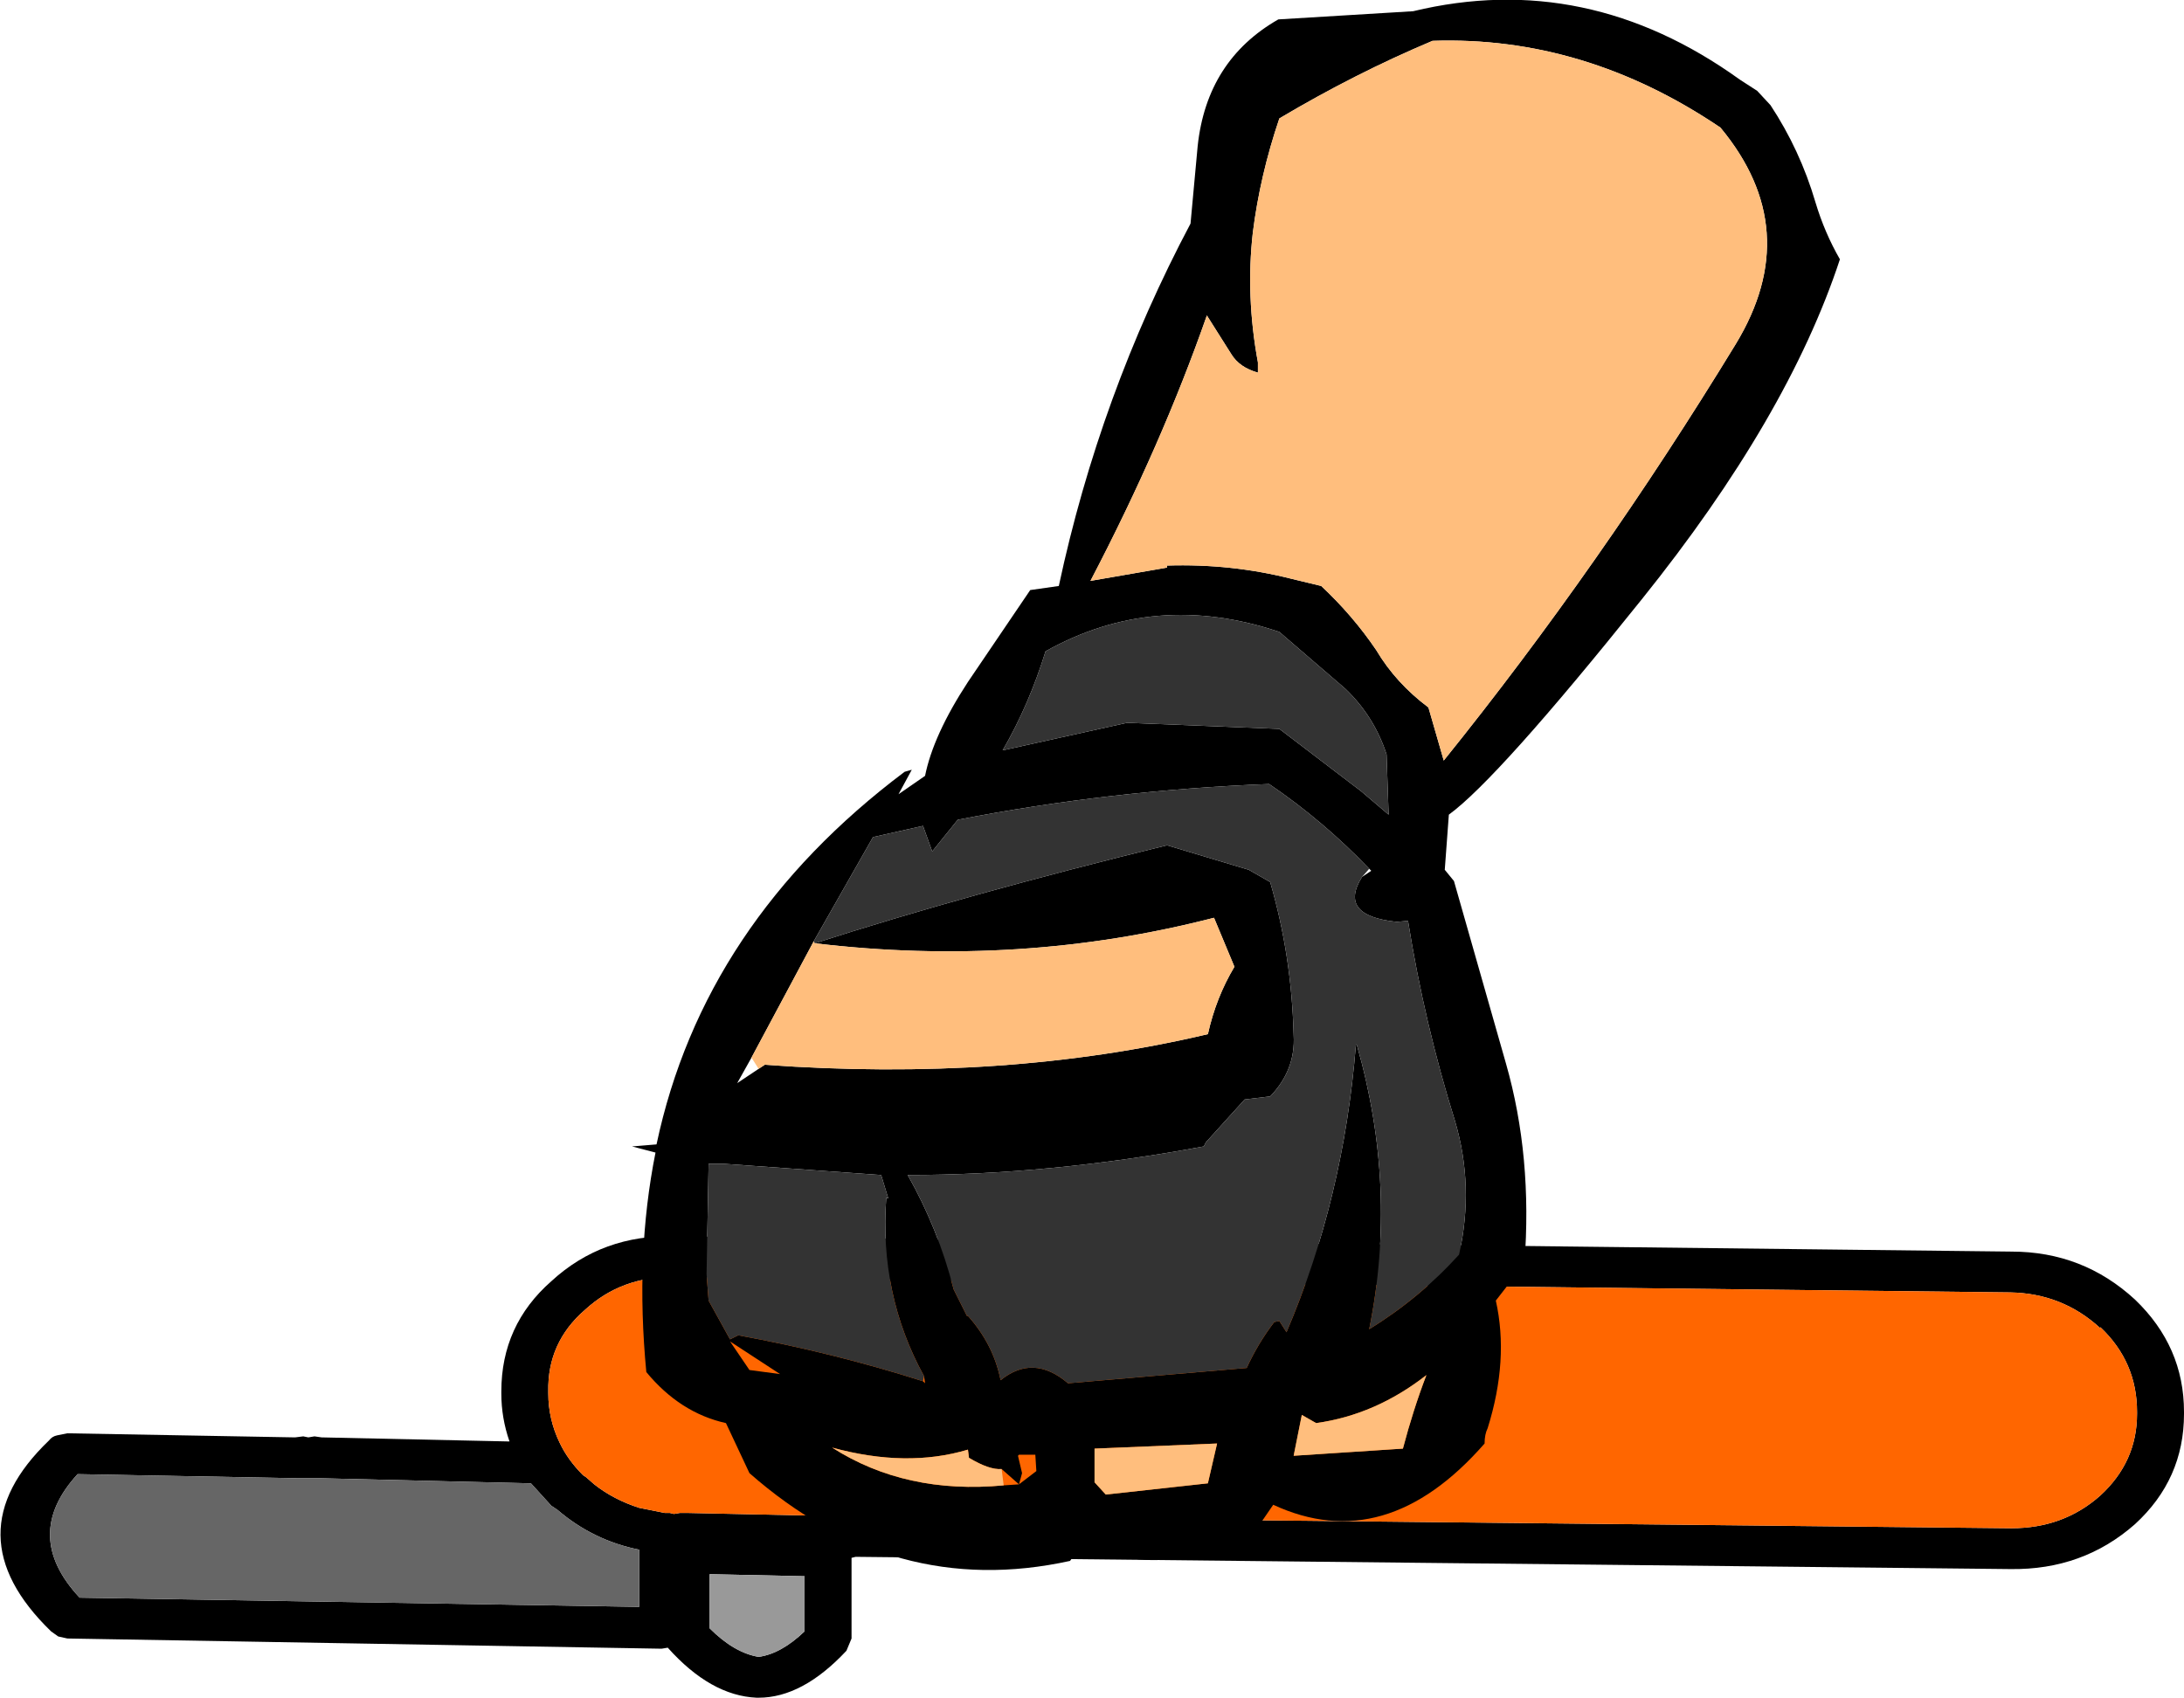 <?xml version="1.0" encoding="UTF-8" standalone="no"?>
<svg xmlns:xlink="http://www.w3.org/1999/xlink" height="83.15px" width="106.95px" xmlns="http://www.w3.org/2000/svg">
  <g transform="matrix(1.0, 0.0, 0.0, 1.0, -48.65, 27.25)">
    <path d="M151.5 37.75 L151.5 37.8 Q149.65 36.1 147.1 36.05 L81.65 35.3 Q79.1 35.25 77.3 36.9 75.45 38.5 75.5 40.9 L75.5 41.0 Q75.5 42.25 76.05 43.4 76.45 44.25 77.2 45.0 L77.35 45.1 77.75 45.45 Q78.7 46.2 79.95 46.6 L81.2 46.85 81.25 46.85 81.45 46.85 81.65 46.9 81.95 46.85 82.3 46.85 89.3 47.0 89.55 47.0 89.8 47.0 90.05 47.0 90.35 47.0 147.15 47.6 Q149.7 47.6 151.5 46.0 153.3 44.35 153.3 42.0 L153.3 41.9 Q153.3 39.45 151.5 37.75 M155.6 41.9 L155.6 42.0 Q155.6 45.2 153.2 47.4 150.65 49.65 147.1 49.6 L90.55 49.0 90.35 49.05 90.35 53.0 90.1 53.6 Q87.95 55.9 85.8 55.9 L85.7 55.9 Q83.45 55.8 81.35 53.45 L81.05 53.5 51.95 53.0 51.5 52.9 51.15 52.65 Q46.25 47.9 51.05 43.3 51.2 43.1 51.45 43.05 L51.95 42.95 63.1 43.15 63.5 43.1 63.75 43.15 64.05 43.1 64.4 43.15 73.6 43.35 Q73.2 42.2 73.2 41.0 L73.2 40.9 Q73.2 37.65 75.65 35.5 78.15 33.2 81.7 33.3 L147.15 34.05 Q150.65 34.05 153.2 36.4 155.6 38.7 155.6 41.9 M88.05 52.65 L88.05 49.95 83.4 49.85 83.4 52.5 Q84.6 53.7 85.8 53.9 86.9 53.75 88.05 52.65 M63.5 45.15 L63.2 45.15 52.45 44.95 Q49.7 47.95 52.55 51.0 L79.95 51.45 79.95 48.65 Q77.7 48.2 75.95 46.7 L75.65 46.5 74.65 45.4 64.3 45.15 64.1 45.15 63.8 45.15 63.5 45.15" fill="#000000" fill-rule="evenodd" stroke="none"/>
    <path d="M151.5 37.75 Q153.3 39.45 153.3 41.9 L153.3 42.0 Q153.3 44.35 151.5 46.0 149.7 47.6 147.15 47.6 L90.35 47.0 90.05 47.0 89.8 47.0 89.55 47.0 89.3 47.0 82.3 46.85 81.95 46.85 81.65 46.9 81.45 46.85 81.25 46.85 81.2 46.85 79.95 46.6 Q78.7 46.2 77.75 45.45 L77.35 45.1 77.2 45.0 Q76.45 44.25 76.05 43.4 75.5 42.25 75.5 41.0 L75.5 40.9 Q75.45 38.5 77.3 36.9 79.1 35.25 81.65 35.3 L147.1 36.05 Q149.65 36.1 151.5 37.8 L151.5 37.75" fill="#ff6600" fill-rule="evenodd" stroke="none"/>
    <path d="M63.5 45.15 L63.8 45.15 64.1 45.15 64.3 45.15 74.65 45.4 75.65 46.5 75.95 46.7 Q77.7 48.2 79.95 48.65 L79.95 51.45 52.55 51.0 Q49.7 47.95 52.45 44.95 L63.2 45.15 63.5 45.15" fill="#666666" fill-rule="evenodd" stroke="none"/>
    <path d="M88.05 52.65 Q86.9 53.75 85.8 53.9 84.6 53.7 83.4 52.5 L83.4 49.85 88.05 49.95 88.05 52.65" fill="#999999" fill-rule="evenodd" stroke="none"/>
    <path d="M117.85 -26.7 Q126.35 -28.75 133.85 -23.35 L134.7 -22.8 135.35 -22.1 Q136.8 -19.9 137.55 -17.35 138.0 -15.85 138.75 -14.55 136.2 -6.8 129.05 2.1 122.0 10.9 119.6 12.65 L119.4 15.35 119.85 15.9 122.4 24.85 Q123.7 29.4 123.3 34.65 L121.9 36.45 Q122.55 39.35 121.5 42.7 121.35 43.0 121.35 43.45 116.5 49.0 111.0 46.45 L110.45 47.25 110.1 47.9 Q105.2 50.2 101.7 48.3 L101.05 49.2 Q92.4 51.1 85.35 44.9 L84.2 42.45 Q81.95 41.95 80.3 39.95 79.75 34.2 80.75 29.2 L79.6 28.9 80.8 28.8 Q83.1 17.95 92.95 10.55 L93.3 10.45 92.65 11.65 93.95 10.75 Q94.35 8.75 96.05 6.15 L99.1 1.65 100.5 1.45 Q102.5 -7.9 106.95 -16.3 L107.3 -20.1 Q107.75 -24.3 111.25 -26.3 L117.85 -26.7 M110.0 -15.85 Q109.65 -12.75 110.25 -9.5 L110.25 -9.0 Q109.35 -9.25 108.95 -9.9 L107.75 -11.8 Q105.55 -5.5 102.05 1.2 L105.8 0.55 105.8 0.45 Q108.95 0.35 111.9 1.1 L113.35 1.45 Q114.9 2.9 116.05 4.6 117.0 6.2 118.6 7.4 L119.35 10.0 Q127.0 0.5 133.65 -10.4 137.05 -16.0 132.9 -21.0 126.25 -25.5 118.8 -25.25 115.0 -23.65 111.3 -21.45 110.35 -18.65 110.0 -15.85 M114.55 6.5 L111.3 3.7 Q105.2 1.65 99.85 4.65 99.05 7.25 97.75 9.5 L103.85 8.15 111.3 8.45 115.3 11.5 116.65 12.65 116.55 9.7 Q115.95 7.85 114.55 6.5 M88.55 18.95 Q96.0 16.55 105.8 14.15 L109.8 15.35 110.85 15.95 Q111.9 19.55 112.0 23.45 112.1 25.15 110.85 26.45 L109.6 26.6 107.7 28.7 107.6 28.9 Q100.05 30.3 93.1 30.3 94.6 32.95 95.35 35.9 L96.0 37.2 96.05 37.2 Q97.3 38.6 97.65 40.35 99.25 39.05 100.95 40.5 L109.7 39.75 Q110.25 38.55 111.05 37.5 L111.3 37.45 111.65 38.0 Q114.45 31.45 115.05 23.9 L115.1 23.95 Q117.1 30.95 115.7 37.85 118.15 36.35 120.1 34.2 120.85 30.85 119.9 27.65 118.4 22.85 117.6 17.85 L117.05 17.9 Q114.15 17.6 115.35 15.7 L115.8 15.4 115.7 15.3 Q113.45 12.95 110.8 11.15 103.0 11.45 95.55 12.9 L94.3 14.45 93.85 13.2 91.4 13.75 88.5 18.85 85.45 24.55 84.75 25.8 85.8 25.1 86.1 24.9 Q97.85 25.75 107.8 23.4 108.2 21.6 109.1 20.1 L108.1 17.7 Q98.6 20.15 88.55 18.95 M93.9 40.15 Q91.7 36.15 92.05 31.4 L92.15 31.45 91.8 30.3 84.1 29.75 83.35 29.75 83.25 35.15 83.35 36.45 84.4 38.35 84.8 38.15 Q89.45 39.0 93.85 40.4 L93.95 40.5 93.9 40.15 M86.85 40.05 L84.4 38.45 85.35 39.85 86.85 40.05 M97.7 44.7 Q97.1 44.75 96.1 44.15 L96.05 43.75 Q93.05 44.65 89.4 43.65 93.0 45.95 97.8 45.5 L98.55 45.45 99.4 44.8 99.35 44.0 98.55 44.0 98.5 44.05 98.7 44.9 98.55 45.45 97.7 44.7 M102.25 45.35 L102.8 45.95 107.8 45.4 108.25 43.45 102.25 43.7 102.25 45.35 M112.0 44.05 L117.35 43.7 Q117.85 41.8 118.5 40.1 116.0 42.05 113.1 42.45 L112.4 42.05 112.0 44.05" fill="#000000" fill-rule="evenodd" stroke="none"/>
    <path d="M110.0 -15.85 Q110.35 -18.65 111.3 -21.45 115.0 -23.65 118.8 -25.25 126.25 -25.5 132.9 -21.0 137.05 -16.0 133.65 -10.4 127.0 0.5 119.35 10.0 L118.6 7.4 Q117.0 6.2 116.05 4.6 114.9 2.9 113.35 1.45 L111.9 1.1 Q108.95 0.35 105.8 0.45 L105.8 0.55 102.05 1.2 Q105.55 -5.5 107.75 -11.8 L108.95 -9.9 Q109.35 -9.25 110.25 -9.0 L110.25 -9.5 Q109.65 -12.75 110.0 -15.85 M88.5 18.85 L88.55 18.95 Q98.6 20.15 108.1 17.7 L109.1 20.1 Q108.2 21.6 107.8 23.4 97.85 25.75 86.1 24.9 L85.8 25.1 85.45 24.55 88.5 18.85 M97.8 45.5 Q93.0 45.95 89.4 43.65 93.05 44.65 96.05 43.75 L96.1 44.15 Q97.1 44.75 97.7 44.7 L97.8 45.5 M112.0 44.05 L112.4 42.05 113.1 42.45 Q116.0 42.05 118.5 40.1 117.85 41.8 117.35 43.7 L112.0 44.05 M102.25 45.35 L102.25 43.7 108.25 43.45 107.8 45.4 102.8 45.95 102.25 45.35" fill="#ffbe7d" fill-rule="evenodd" stroke="none"/>
    <path d="M115.35 15.7 Q114.15 17.6 117.05 17.9 L117.6 17.85 Q118.4 22.85 119.9 27.65 120.85 30.85 120.1 34.2 118.15 36.35 115.7 37.85 117.1 30.95 115.1 23.95 L115.05 23.9 Q114.45 31.45 111.65 38.0 L111.3 37.45 111.05 37.5 Q110.25 38.55 109.7 39.75 L100.95 40.5 Q99.25 39.05 97.65 40.35 97.3 38.6 96.05 37.2 L96.0 37.2 95.35 35.9 Q94.6 32.95 93.1 30.3 100.05 30.3 107.6 28.9 L107.7 28.7 109.6 26.6 110.85 26.45 Q112.1 25.15 112.0 23.45 111.9 19.55 110.85 15.95 L109.8 15.35 105.8 14.15 Q96.0 16.55 88.55 18.95 L88.5 18.85 91.4 13.75 93.85 13.2 94.3 14.45 95.55 12.9 Q103.0 11.45 110.8 11.15 113.45 12.95 115.7 15.3 L115.35 15.7 M114.55 6.5 Q115.95 7.85 116.55 9.7 L116.65 12.65 115.3 11.5 111.3 8.45 103.85 8.15 97.75 9.5 Q99.05 7.25 99.85 4.65 105.2 1.65 111.3 3.7 L114.55 6.5 M93.85 40.4 Q89.45 39.0 84.8 38.15 L84.4 38.35 83.35 36.45 83.25 35.15 83.35 29.75 84.1 29.75 91.8 30.3 92.15 31.45 92.05 31.4 Q91.7 36.15 93.9 40.15 L93.85 40.4" fill="#333333" fill-rule="evenodd" stroke="none"/>
  </g>
</svg>
